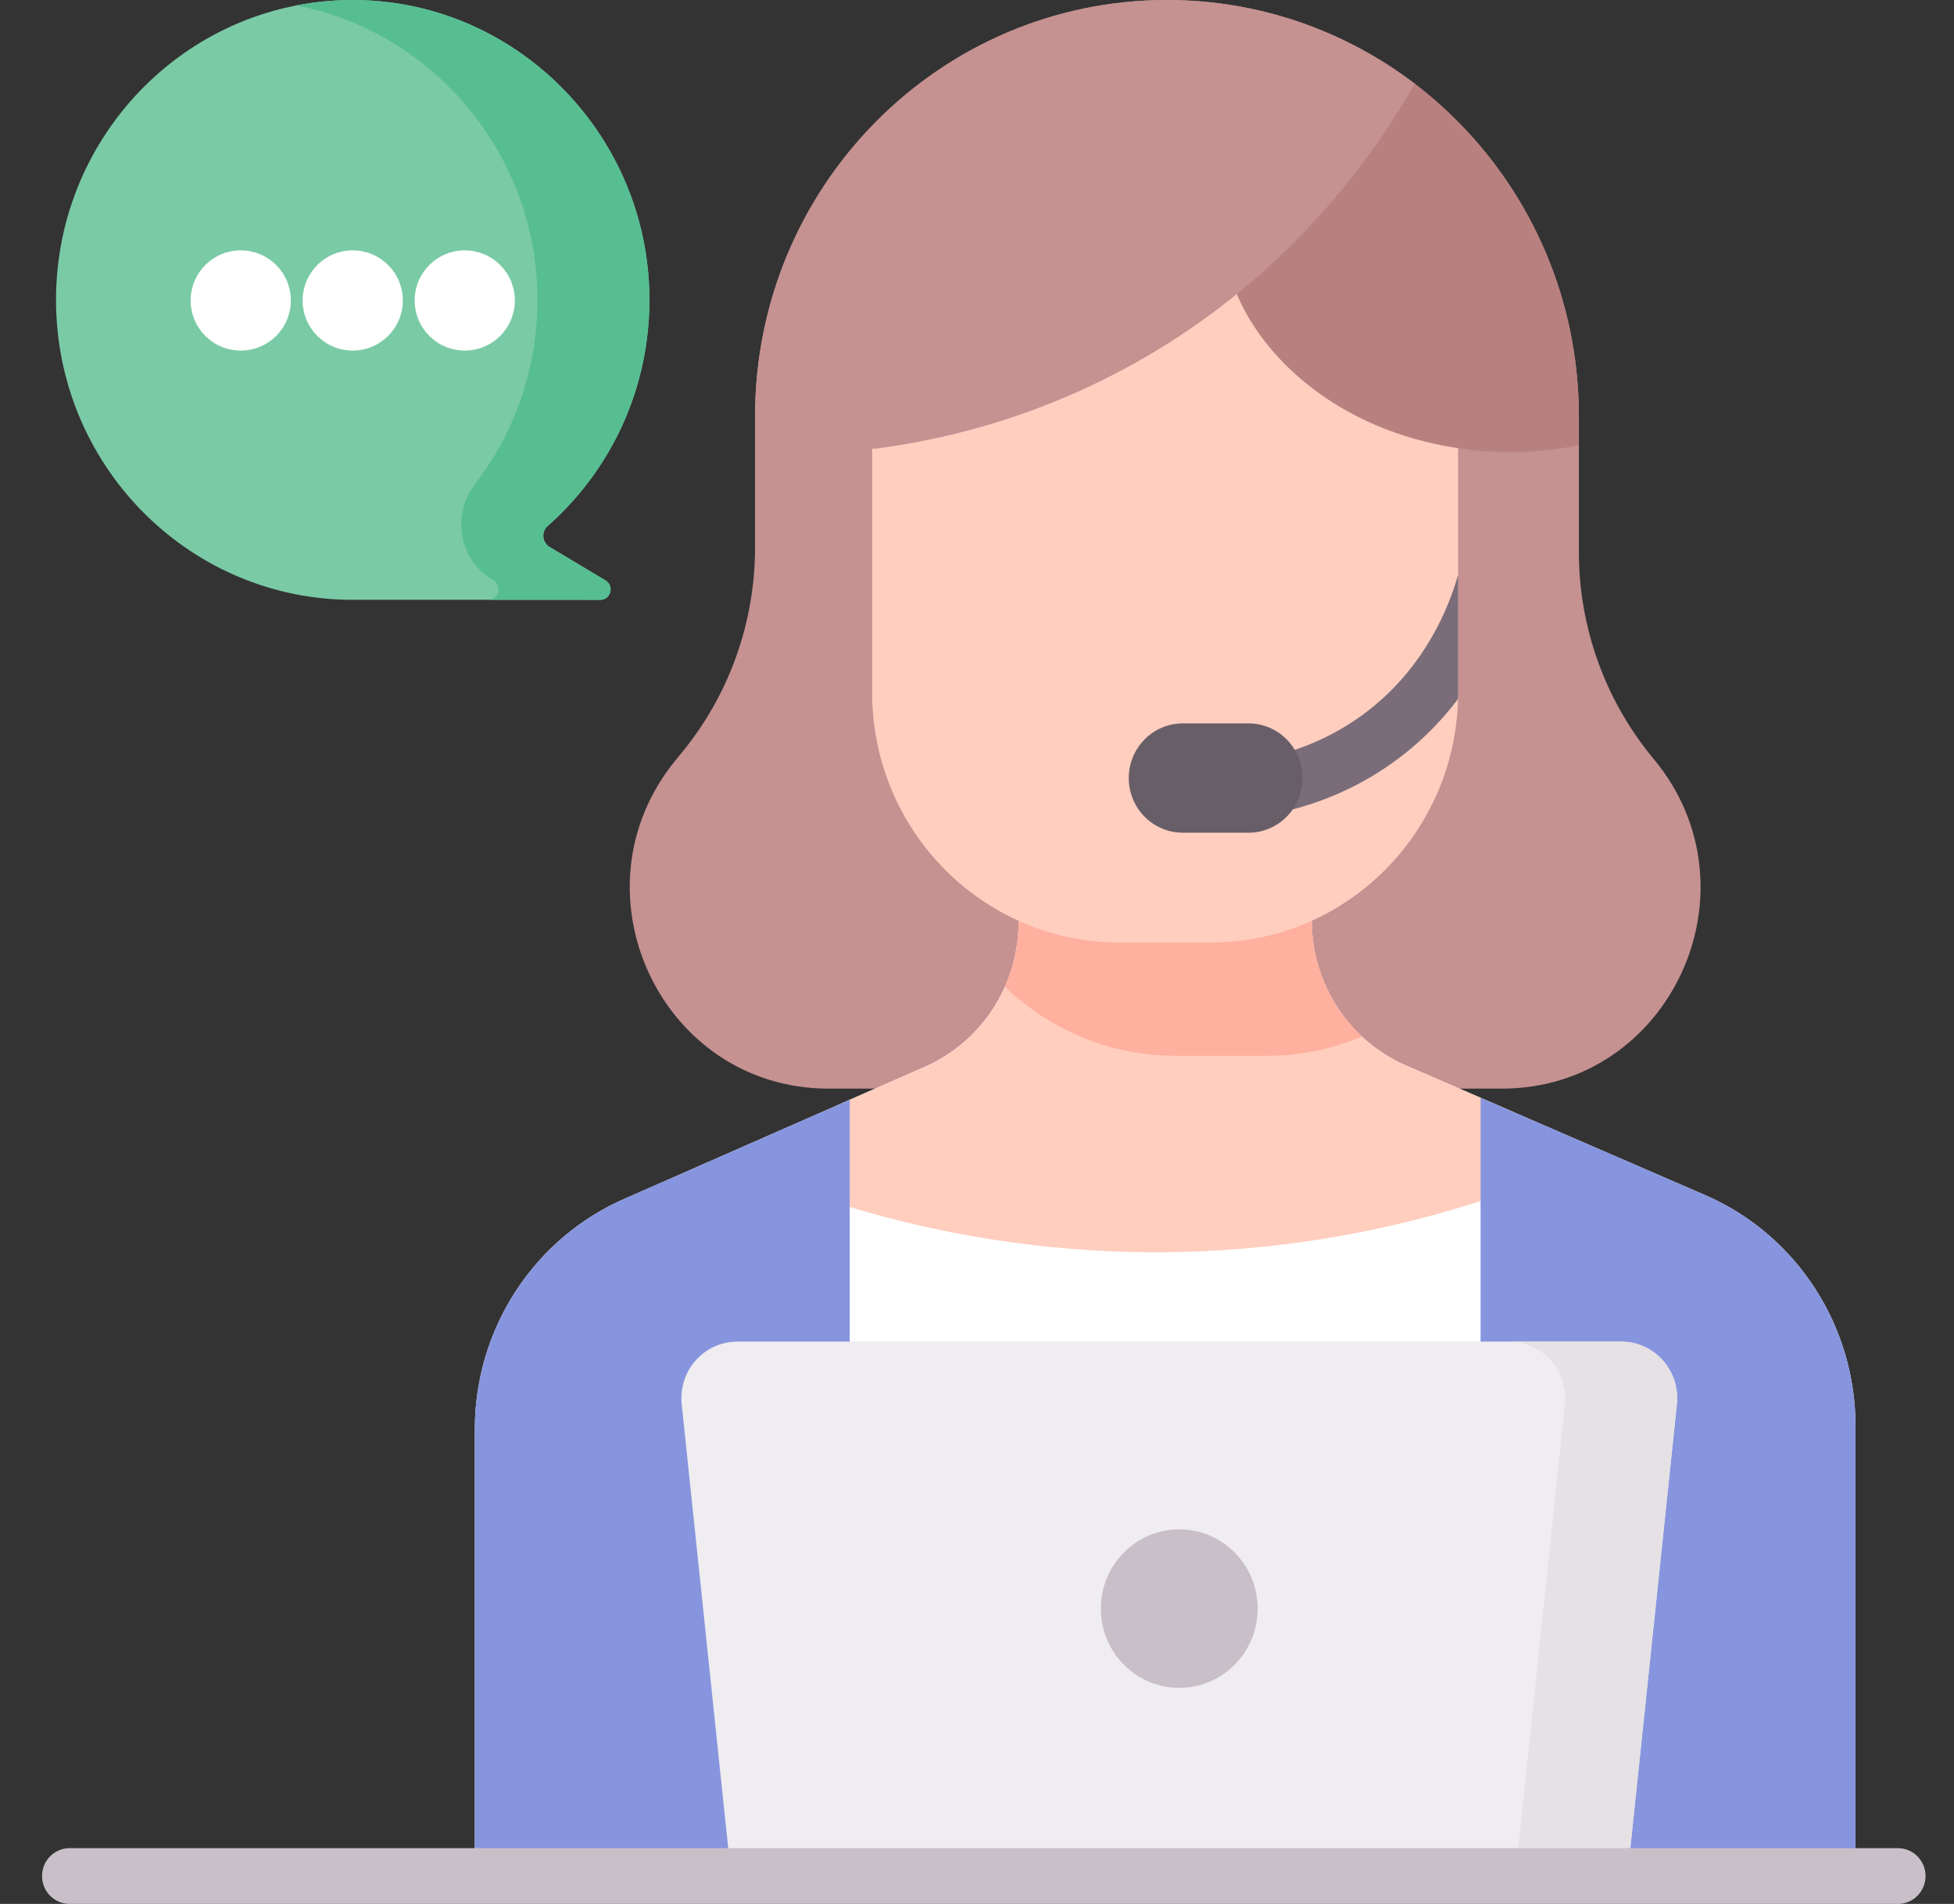 <?xml version="1.0" encoding="UTF-8"?>
<svg width="39px" height="38px" viewBox="0 0 39 38" version="1.1" xmlns="http://www.w3.org/2000/svg" xmlns:xlink="http://www.w3.org/1999/xlink">
    <rect x="0" y="0" width="39" height="38" fill="#333333" stroke="none"/>
    <title>customer-service</title>
    <g id="customer-service" stroke="none" fill="none" transform="translate(0.839, 0)" fill-rule="evenodd" stroke-width="1">
        <g id="Capa_1">
            <path d="M0.279,5.986 C0.279,2.651 2.978,-0.047 6.289,0.001 C9.495,0.047 12.103,2.706 12.123,5.947 C12.134,7.763 11.346,9.392 10.093,10.497 C9.961,10.614 9.98,10.827 10.131,10.917 L11.247,11.585 C11.427,11.692 11.352,11.972 11.142,11.972 L6.089,11.971 C2.87,11.91 0.279,9.254 0.279,5.986 Z" id="Path" fill="#7ACAA6" fill-rule="nonzero"></path>
            <path d="M11.247,11.585 L10.131,10.917 C9.981,10.827 9.96,10.615 10.092,10.499 C11.359,9.382 12.151,7.729 12.122,5.889 C12.073,2.707 9.525,0.095 6.378,0.003 C5.932,-0.011 5.496,0.026 5.076,0.108 C7.796,0.635 9.869,3.059 9.888,5.947 C9.896,7.346 9.43,8.635 8.643,9.658 C8.167,10.276 8.322,11.172 8.988,11.57 L9.011,11.584 C9.19,11.691 9.117,11.965 8.913,11.971 L11.142,11.972 C11.352,11.972 11.427,11.692 11.247,11.585 L11.247,11.585 Z" id="Path" fill="#57BE92" fill-rule="nonzero"></path>
            <g id="Group" transform="translate(8.638, 0)" fill-rule="nonzero">
                <g id="Path">
                    <path d="M20.496,21.728 L7.062,21.728 C3.706,21.728 1.87,17.775 4.013,15.165 L4.132,15.02 C5.076,13.871 5.593,12.423 5.593,10.929 L5.593,8.311 C5.593,3.721 9.274,0 13.815,0 C18.355,0 22.036,3.721 22.036,8.311 L22.036,11.018 C22.036,12.527 22.564,13.989 23.526,15.144 C25.696,17.748 23.864,21.728 20.496,21.728 L20.496,21.728 Z" fill="#C59191"></path>
                    <path d="M27.557,28.458 L27.557,37.435 L0,37.435 L0,28.525 C0,26.508 1.196,24.687 3.035,23.905 L7.483,21.95 L8.981,21.292 C10.118,20.792 10.853,19.659 10.853,18.406 L10.853,17.825 L16.704,17.825 L16.704,18.377 C16.704,19.635 17.446,20.772 18.591,21.268 L24.608,23.875 C26.401,24.678 27.557,26.475 27.557,28.458 Z" fill="#FFFFFF"></path>
                    <path d="M7.483,24.091 C9.001,24.549 11.236,25.038 13.96,24.99 C16.516,24.945 18.614,24.443 20.074,23.971 L20.8,22.225 L18.591,21.268 C17.446,20.772 16.704,19.635 16.704,18.376 L16.704,17.825 L10.853,17.825 L10.853,18.406 C10.853,19.659 10.118,20.792 8.982,21.292 L7.192,22.078 L7.483,24.091 Z" fill="#FFCEBF"></path>
                    <g transform="translate(0, 21.911)" fill="#8795DE">
                        <path d="M24.608,1.964 L20.075,0 L20.074,0 L20.074,15.524 L27.557,15.524 L27.557,6.546 C27.557,4.564 26.401,2.767 24.608,1.964 L24.608,1.964 Z"></path>
                        <path d="M7.483,0.039 L7.483,15.524 L0,15.524 L0,6.614 C0,4.597 1.196,2.776 3.035,1.994 L7.483,0.039 Z"></path>
                    </g>
                </g>
                <g transform="translate(5.593, 0)" id="Path">
                    <path d="M10.214,21.072 C10.887,21.072 11.528,20.935 12.113,20.688 C11.486,20.103 11.111,19.27 11.111,18.376 L11.111,17.825 L5.26,17.825 L5.26,18.406 C5.26,18.859 5.163,19.296 4.987,19.693 C5.873,20.546 7.072,21.072 8.393,21.072 L10.214,21.072 L10.214,21.072 Z" fill="#FFB09E"></path>
                    <path d="M14.033,8.928 L14.033,13.821 C14.033,16.577 11.823,18.812 9.096,18.812 L7.275,18.812 C4.548,18.812 2.337,16.577 2.337,13.821 L2.337,8.928 C2.337,7.135 3.775,5.681 5.549,5.681 L10.821,5.681 C12.595,5.681 14.033,7.135 14.033,8.928 Z" fill="#FFCEBF"></path>
                    <path d="M14.033,11.474 C14.031,11.48 14.028,11.487 14.026,11.494 C13.848,12.117 13.38,13.294 12.247,14.176 C11.72,14.587 11.119,14.884 10.46,15.059 C10.162,15.138 9.983,15.447 10.062,15.749 C10.128,16.002 10.354,16.17 10.602,16.17 C10.649,16.17 10.697,16.164 10.744,16.152 C11.548,15.938 12.284,15.575 12.93,15.071 C13.376,14.723 13.738,14.339 14.03,13.952 C14.031,13.909 14.033,13.865 14.033,13.821 L14.033,11.474 L14.033,11.474 Z" fill="#7A6D79"></path>
                    <path d="M9.848,16.62 L8.538,16.62 C7.942,16.62 7.459,16.132 7.459,15.529 C7.459,14.927 7.942,14.438 8.538,14.438 L9.848,14.438 C10.444,14.438 10.927,14.927 10.927,15.529 C10.927,16.132 10.444,16.62 9.848,16.62 Z" fill="#685E68"></path>
                    <g>
                        <path d="M9.352,4.386 C9.478,2.787 10.992,1.726 12.441,1.177 C14.838,2.629 16.443,5.28 16.443,8.31 L16.443,8.882 C16.31,8.91 16.179,8.935 16.048,8.954 C15.25,9.075 14.57,9.023 14.106,8.954 C11.113,8.551 9.201,6.317 9.352,4.386 Z" fill="#B98080"></path>
                        <path d="M8.221,0 C10.078,0 11.791,0.622 13.167,1.672 C12.481,2.879 10.904,5.267 7.948,7.035 C5.753,8.347 3.684,8.788 2.41,8.954 L0,8.954 L0,8.31 C0,3.721 3.681,0 8.221,0 L8.221,0 Z" fill="#C59191"></path>
                    </g>
                </g>
            </g>
            <path d="M31.643,37.435 L13.753,37.435 L12.767,28.026 C12.697,27.359 13.214,26.777 13.878,26.777 L31.519,26.777 C32.183,26.777 32.7,27.359 32.63,28.026 L31.643,37.435 Z" id="Path" fill="#EFEDEF" fill-rule="nonzero"></path>
            <path d="M31.519,26.777 L29.283,26.777 C29.947,26.777 30.465,27.359 30.395,28.026 L29.408,37.435 L31.643,37.435 L32.63,28.026 C32.7,27.359 32.183,26.777 31.519,26.777 Z" id="Path" fill="#E5E1E5" fill-rule="nonzero"></path>
            <path d="M37.042,38 L0.551,38 C0.246,38 0,37.751 0,37.443 C0,37.136 0.246,36.887 0.551,36.887 L37.042,36.887 C37.346,36.887 37.593,37.136 37.593,37.443 C37.593,37.751 37.346,38 37.042,38 Z" id="Path" fill="#C9BFC8" fill-rule="nonzero"></path>
            <ellipse id="Oval" fill="#C9BFC8" fill-rule="nonzero" cx="22.698" cy="32.106" rx="1.565" ry="1.582"></ellipse>
            <g id="Group" transform="translate(3.407, 5.421)" fill="#FFFFFF" fill-rule="nonzero">
                <ellipse id="Oval" cx="0.559" cy="0.576" rx="1" ry="1"></ellipse>
                <ellipse id="Oval" cx="2.794" cy="0.576" rx="1" ry="1"></ellipse>
                <ellipse id="Oval" cx="5.03" cy="0.576" rx="1" ry="1"></ellipse>
            </g>
        </g>
    </g>
</svg>